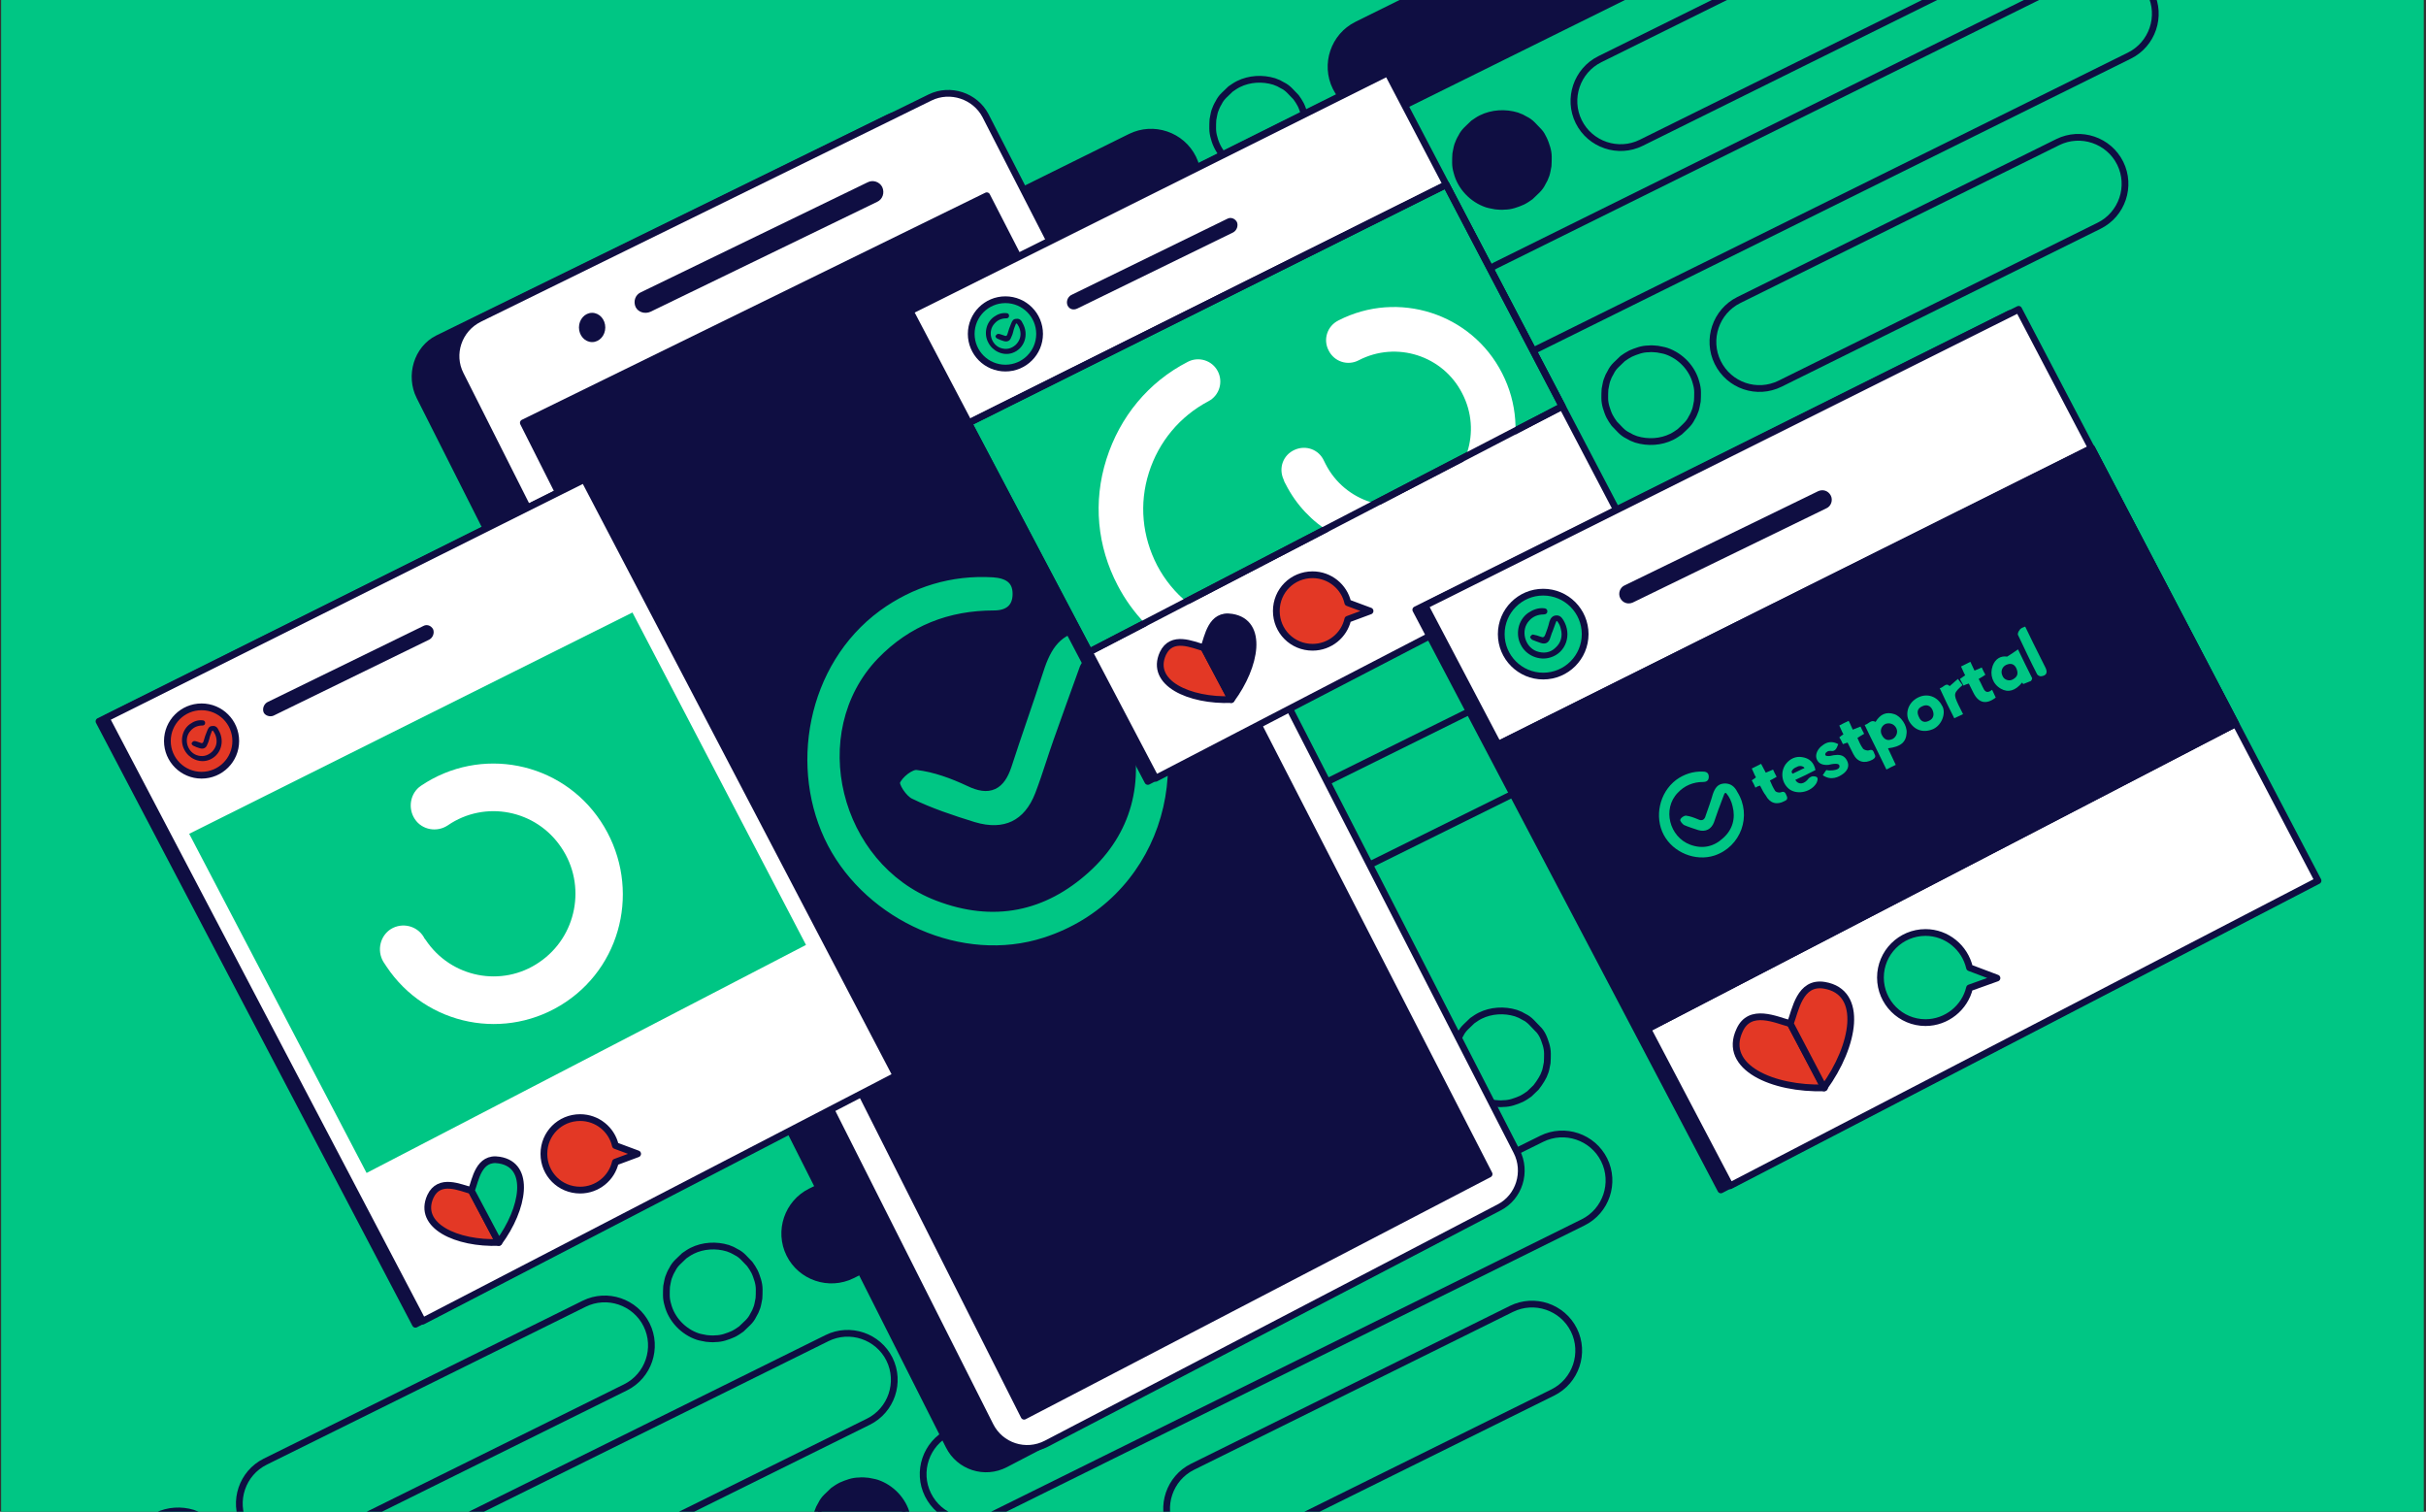 <svg width="719" height="448" viewBox="0 0 719 448" fill="none" xmlns="http://www.w3.org/2000/svg">
<rect x="0" y="0" width="719" height="448" fill="#333333" stroke="none"/>
<g clip-path="url(#clip0_9987_14306)">
<rect width="718" height="448" transform="translate(0.336)" fill="#00C684"/>
<path d="M509.09 107.432C505.717 100.619 508.532 92.285 515.344 88.913L609.855 42.121C616.668 38.748 625.002 41.563 628.375 48.375C631.748 55.188 628.933 63.522 622.121 66.895L527.61 113.686C520.673 117.12 512.463 114.245 509.09 107.432Z" fill="#00C684" stroke="#0F0E42" stroke-width="2" stroke-miterlimit="10"/>
<path d="M477.004 123.314C476.575 122.447 476.331 121.643 476.026 120.714C475.782 119.91 475.6 118.92 475.604 117.993C475.607 117.066 475.611 116.138 475.676 115.335C475.865 114.471 475.992 113.482 476.242 112.741C476.555 111.815 476.929 111.013 477.365 110.335C477.739 109.533 478.298 108.793 478.918 108.178C479.539 107.562 480.159 106.946 480.904 106.269C481.586 105.777 482.392 105.224 483.259 104.795C484.002 104.427 484.93 104.122 485.859 103.816C486.663 103.572 487.653 103.391 488.58 103.394C489.446 103.274 490.434 103.401 491.238 103.466C492.102 103.655 493.091 103.783 493.832 104.033C498.091 105.471 501.6 109.132 502.695 113.525C502.939 114.33 503.121 115.32 503.117 116.247C503.114 117.174 503.11 118.101 503.045 118.904C502.856 119.769 502.729 120.758 502.479 121.498C502.228 122.239 501.792 123.226 501.356 123.905C500.982 124.707 500.423 125.446 499.803 126.062C499.182 126.678 498.562 127.293 497.817 127.97C497.011 128.523 496.329 129.015 495.462 129.445C492.242 131.039 488.347 131.271 484.889 130.207C483.963 129.894 483.161 129.52 482.483 129.084C481.681 128.71 480.941 128.151 480.326 127.531C479.71 126.91 479.094 126.29 478.417 125.545C477.925 124.863 477.372 124.057 477.004 123.314Z" fill="#00C684" stroke="#0F0E42" stroke-width="2" stroke-miterlimit="10" stroke-linecap="round" stroke-linejoin="round"/>
<path d="M347.434 187.463C344.061 180.65 346.876 172.316 353.688 168.944L448.199 122.152C455.012 118.779 463.346 121.594 466.719 128.406C470.091 135.219 467.277 143.553 460.464 146.926L365.953 193.717C359.141 197.09 350.807 194.276 347.434 187.463Z" fill="#0F0E42" stroke="#0F0E42" stroke-width="2" stroke-miterlimit="10"/>
<path d="M315.481 203.284C315.052 202.417 314.808 201.612 314.502 200.684C314.258 199.879 314.077 198.89 314.08 197.963C314.084 197.035 314.088 196.108 314.152 195.305C314.341 194.44 314.469 193.452 314.719 192.711C315.032 191.785 315.406 190.983 315.841 190.305C316.215 189.503 316.774 188.763 317.395 188.147C318.015 187.532 318.636 186.916 319.38 186.239C320.062 185.747 320.868 185.194 321.735 184.765C322.478 184.397 323.407 184.091 324.335 183.786C325.14 183.542 326.129 183.36 327.057 183.364C327.922 183.244 328.911 183.371 329.714 183.436C330.579 183.625 331.567 183.753 332.308 184.003C336.568 185.441 340.077 189.102 341.172 193.495C341.416 194.3 341.598 195.289 341.594 196.216C341.59 197.144 341.587 198.071 341.522 198.874C341.333 199.739 341.205 200.727 340.955 201.468C340.705 202.209 340.268 203.196 339.833 203.874C339.459 204.676 338.9 205.416 338.279 206.032C337.659 206.647 337.038 207.263 336.294 207.94C335.488 208.493 334.806 208.985 333.939 209.414C330.718 211.009 326.823 211.241 323.366 210.176C322.44 209.864 321.638 209.49 320.96 209.054C320.158 208.68 319.418 208.121 318.802 207.5C318.187 206.88 317.571 206.259 316.894 205.515C316.402 204.833 315.849 204.027 315.481 203.284Z" fill="#0F0E42" stroke="#0F0E42" stroke-width="2" stroke-miterlimit="10"/>
<path d="M436.934 97.189C433.561 90.377 436.375 82.043 443.188 78.67L618.832 -8.29C625.645 -11.662 633.978 -8.848 637.351 -2.035C640.724 4.777 637.91 13.111 631.097 16.484L455.453 103.444C448.64 106.817 440.368 104.126 436.934 97.189Z" fill="#00C684" stroke="#0F0E42" stroke-width="2" stroke-miterlimit="10" stroke-linecap="round" stroke-linejoin="round"/>
<path d="M298.285 294.164C294.912 287.351 297.727 279.017 304.539 275.645L480.184 188.685C486.996 185.312 495.33 188.126 498.703 194.939C502.076 201.752 499.261 210.085 492.449 213.458L316.804 300.418C309.992 303.791 301.719 301.1 298.285 294.164Z" fill="#00C684" stroke="#0F0E42" stroke-width="2" stroke-miterlimit="10" stroke-linecap="round" stroke-linejoin="round"/>
<path d="M404.965 113.011C404.536 112.144 404.292 111.339 403.987 110.411C403.742 109.607 403.561 108.617 403.565 107.69C403.568 106.762 403.572 105.835 403.637 105.032C403.826 104.167 403.953 103.179 404.203 102.438C404.516 101.512 404.89 100.71 405.325 100.032C405.7 99.23 406.259 98.49 406.879 97.874C407.5 97.259 408.12 96.643 408.865 95.966C409.547 95.474 410.352 94.921 411.22 94.492C411.963 94.124 412.891 93.818 413.82 93.513C414.624 93.269 415.614 93.087 416.541 93.091C417.407 92.971 418.395 93.098 419.199 93.163C420.063 93.352 421.052 93.48 421.793 93.73C426.052 95.168 429.561 98.829 430.656 103.222C430.9 104.027 431.082 105.016 431.078 105.943C431.075 106.871 431.071 107.798 431.006 108.601C430.817 109.466 430.69 110.454 430.439 111.195C430.189 111.936 429.753 112.923 429.317 113.601C428.943 114.403 428.384 115.143 427.764 115.759C427.143 116.374 426.522 116.99 425.778 117.667C424.972 118.22 424.29 118.712 423.423 119.141C420.203 120.736 416.308 120.968 412.85 119.903C411.924 119.591 411.122 119.217 410.444 118.781C409.642 118.407 408.902 117.848 408.287 117.227C407.671 116.607 407.055 115.986 406.378 115.242C405.886 114.56 405.395 113.878 404.965 113.011Z" fill="#0F0E42" stroke="#0F0E42" stroke-width="2" stroke-miterlimit="10"/>
<path d="M275.403 177.156C272.03 170.343 274.844 162.009 281.657 158.636L376.168 111.845C382.981 108.472 391.314 111.286 394.687 118.099C398.06 124.912 395.246 133.245 388.433 136.618L293.922 183.41C287.109 186.783 278.837 184.092 275.403 177.156Z" fill="#00C684" stroke="#0F0E42" stroke-width="2" stroke-miterlimit="10" stroke-linecap="round" stroke-linejoin="round"/>
<path d="M243.442 192.981C243.013 192.114 242.769 191.309 242.463 190.381C242.219 189.576 242.037 188.587 242.041 187.659C242.045 186.732 242.048 185.805 242.113 185.002C242.302 184.137 242.43 183.148 242.68 182.408C242.993 181.482 243.367 180.68 243.802 180.001C244.176 179.199 244.735 178.46 245.356 177.844C245.976 177.228 246.597 176.613 247.341 175.936C248.023 175.444 248.829 174.891 249.696 174.461C250.439 174.093 251.368 173.788 252.296 173.483C253.101 173.239 254.09 173.057 255.018 173.061C255.883 172.94 256.872 173.068 257.675 173.133C258.54 173.322 259.528 173.449 260.269 173.699C264.529 175.138 268.038 178.799 269.133 183.192C269.377 183.996 269.559 184.986 269.555 185.913C269.551 186.84 269.548 187.768 269.483 188.571C269.294 189.436 269.166 190.424 268.916 191.165C268.666 191.906 268.229 192.893 267.794 193.571C267.42 194.373 266.861 195.113 266.24 195.728C265.62 196.344 264.999 196.96 264.255 197.637C263.449 198.19 262.767 198.682 261.9 199.111C258.679 200.706 254.784 200.937 251.327 199.873C250.401 199.56 249.599 199.186 248.921 198.751C248.118 198.377 247.379 197.818 246.763 197.197C246.148 196.577 245.532 195.956 244.855 195.212C244.239 194.591 243.871 193.848 243.442 192.981Z" fill="#0F0E42" stroke="#0F0E42" stroke-width="2" stroke-miterlimit="10"/>
<path d="M353.554 46.853C356.927 53.666 354.113 62 347.3 65.373L252.789 112.164C245.977 115.537 237.643 112.723 234.27 105.91C230.897 99.097 233.711 90.763 240.524 87.391L335.035 40.599C341.848 37.226 350.182 40.041 353.554 46.853Z" fill="#0F0E42" stroke="#0F0E42" stroke-width="2" stroke-miterlimit="10" stroke-linecap="round" stroke-linejoin="round"/>
<path d="M385.517 31.036C385.946 31.903 386.19 32.707 386.495 33.636C386.739 34.44 386.921 35.43 386.917 36.357C386.914 37.285 386.91 38.212 386.845 39.015C386.656 39.88 386.529 40.868 386.279 41.609C385.966 42.535 385.592 43.337 385.156 44.015C384.782 44.817 384.223 45.557 383.603 46.172C382.982 46.788 382.361 47.404 381.617 48.081C380.935 48.573 380.129 49.126 379.262 49.555C378.519 49.923 377.591 50.228 376.662 50.534C375.858 50.778 374.868 50.96 373.941 50.956C373.075 51.076 372.087 50.949 371.283 50.884C370.419 50.695 369.43 50.567 368.689 50.317C364.43 48.879 360.921 45.218 359.826 40.825C359.581 40.02 359.4 39.031 359.404 38.103C359.407 37.176 359.411 36.249 359.476 35.446C359.665 34.581 359.792 33.593 360.042 32.852C360.293 32.111 360.729 31.124 361.165 30.445C361.539 29.643 362.098 28.904 362.718 28.288C363.339 27.672 363.959 27.057 364.704 26.38C365.51 25.827 366.191 25.335 367.059 24.905C370.279 23.311 374.174 23.079 377.632 24.144C378.558 24.456 379.36 24.83 380.038 25.266C380.84 25.64 381.58 26.199 382.195 26.82C382.811 27.44 383.427 28.061 384.104 28.805C384.595 29.487 385.149 30.293 385.517 31.036Z" fill="#00C684" stroke="#0F0E42" stroke-width="2" stroke-miterlimit="10" stroke-linecap="round" stroke-linejoin="round"/>
<path d="M515.195 -33.174C518.568 -26.361 515.754 -18.027 508.941 -14.655L414.43 32.137C407.617 35.51 399.284 32.696 395.911 25.883C392.538 19.07 395.352 10.736 402.165 7.363L496.676 -39.428C503.488 -42.801 511.822 -39.986 515.195 -33.174Z" fill="#0F0E42" stroke="#0F0E42" stroke-width="2" stroke-miterlimit="10"/>
<path d="M226.962 109.537C227.391 110.404 227.635 111.208 227.941 112.137C228.185 112.941 228.366 113.931 228.363 114.858C228.359 115.785 228.355 116.712 228.29 117.516C228.101 118.38 227.974 119.369 227.724 120.11C227.411 121.036 227.037 121.838 226.602 122.516C226.228 123.318 225.668 124.058 225.048 124.673C224.427 125.289 223.807 125.905 223.062 126.582C222.38 127.073 221.575 127.627 220.708 128.056C219.964 128.424 219.036 128.729 218.108 129.035C217.303 129.279 216.313 129.46 215.386 129.457C214.52 129.577 213.532 129.449 212.729 129.384C211.864 129.196 210.875 129.068 210.135 128.818C205.875 127.379 202.366 123.719 201.271 119.326C201.027 118.521 200.845 117.531 200.849 116.604C200.853 115.677 200.856 114.75 200.921 113.946C201.11 113.082 201.238 112.093 201.488 111.353C201.738 110.612 202.174 109.624 202.61 108.946C202.984 108.144 203.543 107.405 204.164 106.789C204.784 106.173 205.405 105.558 206.149 104.88C206.955 104.327 207.637 103.836 208.504 103.406C211.724 101.812 215.62 101.58 219.077 102.644C220.003 102.957 220.805 103.331 221.483 103.766C222.285 104.14 223.025 104.7 223.641 105.32C224.256 105.941 224.872 106.561 225.549 107.306C226.165 107.926 226.594 108.793 226.962 109.537Z" fill="#00C684" stroke="#0F0E42" stroke-width="2" stroke-miterlimit="10" stroke-linecap="round" stroke-linejoin="round"/>
<path d="M425.523 57.034C428.896 63.847 426.082 72.181 419.269 75.553L243.749 162.452C236.936 165.825 228.602 163.01 225.229 156.198C221.856 149.385 224.671 141.051 231.484 137.678L407.004 50.78C413.817 47.407 422.15 50.221 425.523 57.034Z" fill="#00C684" stroke="#0F0E42" stroke-width="2" stroke-miterlimit="10" stroke-linecap="round" stroke-linejoin="round"/>
<path d="M457.485 41.204C457.915 42.071 458.159 42.876 458.464 43.804C458.708 44.609 458.89 45.599 458.886 46.526C458.882 47.453 458.879 48.38 458.814 49.183C458.625 50.048 458.497 51.037 458.247 51.777C457.935 52.703 457.561 53.505 457.125 54.184C456.751 54.986 456.192 55.725 455.571 56.341C454.951 56.957 454.33 57.572 453.586 58.249C452.904 58.741 452.098 59.294 451.231 59.724C450.488 60.092 449.56 60.397 448.631 60.702C447.827 60.947 446.837 61.128 445.91 61.124C445.044 61.245 444.055 61.117 443.252 61.052C442.387 60.863 441.399 60.736 440.658 60.486C436.399 59.047 432.89 55.386 431.794 50.993C431.55 50.189 431.369 49.199 431.372 48.272C431.376 47.345 431.38 46.417 431.445 45.614C431.633 44.749 431.761 43.761 432.011 43.02C432.261 42.279 432.698 41.292 433.133 40.614C433.507 39.812 434.067 39.072 434.687 38.457C435.308 37.841 435.928 37.225 436.673 36.548C437.478 35.995 438.16 35.503 439.027 35.074C442.248 33.48 446.143 33.248 449.6 34.312C450.526 34.625 451.328 34.999 452.007 35.434C452.809 35.808 453.548 36.367 454.164 36.988C454.78 37.608 455.395 38.229 456.072 38.974C456.688 39.594 457.117 40.461 457.485 41.204Z" fill="#0F0E42" stroke="#0F0E42" stroke-width="2" stroke-miterlimit="10"/>
<path d="M587.179 -22.993C590.552 -16.18 587.738 -7.846 580.925 -4.474L486.414 42.318C479.602 45.691 471.268 42.876 467.895 36.064C464.522 29.251 467.336 20.917 474.149 17.544L568.66 -29.247C575.473 -32.62 583.807 -29.806 587.179 -22.993Z" fill="#00C684" stroke="#0F0E42" stroke-width="2" stroke-miterlimit="10" stroke-linecap="round" stroke-linejoin="round"/>
<path d="M347.176 453.201C343.803 446.389 346.618 438.055 353.43 434.682L447.941 387.891C454.754 384.518 463.088 387.332 466.461 394.145C469.834 400.958 467.019 409.291 460.206 412.664L365.696 459.456C358.759 462.89 350.549 460.014 347.176 453.201Z" fill="#00C684" stroke="#0F0E42" stroke-width="2" stroke-miterlimit="10"/>
<path d="M315.098 469.08C314.669 468.213 314.425 467.408 314.119 466.48C313.875 465.675 313.694 464.685 313.697 463.758C313.701 462.831 313.705 461.904 313.77 461.101C313.959 460.236 314.086 459.247 314.336 458.507C314.649 457.581 315.023 456.779 315.458 456.1C315.832 455.298 316.392 454.559 317.012 453.943C317.633 453.327 318.253 452.712 318.998 452.035C319.68 451.543 320.485 450.99 321.352 450.56C322.096 450.192 323.024 449.887 323.952 449.582C324.757 449.337 325.747 449.156 326.674 449.16C327.54 449.039 328.528 449.167 329.331 449.232C330.196 449.421 331.185 449.548 331.925 449.798C336.185 451.237 339.694 454.898 340.789 459.291C341.033 460.095 341.215 461.085 341.211 462.012C341.207 462.939 341.204 463.866 341.139 464.67C340.95 465.534 340.822 466.523 340.572 467.264C340.322 468.004 339.886 468.992 339.45 469.67C339.076 470.472 338.517 471.212 337.896 471.827C337.276 472.443 336.655 473.059 335.911 473.736C335.105 474.289 334.423 474.781 333.556 475.21C330.336 476.804 326.44 477.036 322.983 475.972C322.057 475.659 321.255 475.285 320.577 474.85C319.775 474.476 319.035 473.917 318.419 473.296C317.804 472.675 317.188 472.055 316.511 471.31C316.019 470.629 315.466 469.823 315.098 469.08Z" fill="#00C684" stroke="#0F0E42" stroke-width="2" stroke-miterlimit="10" stroke-linecap="round" stroke-linejoin="round"/>
<path d="M275.02 442.959C271.647 436.146 274.461 427.813 281.274 424.44L456.918 337.48C463.731 334.107 472.064 336.921 475.437 343.734C478.81 350.547 475.996 358.881 469.183 362.253L293.539 449.213C286.726 452.586 278.454 449.896 275.02 442.959Z" fill="#00C684" stroke="#0F0E42" stroke-width="2" stroke-miterlimit="10" stroke-linecap="round" stroke-linejoin="round"/>
<path d="M243.059 458.781C242.63 457.914 242.386 457.109 242.08 456.181C241.836 455.376 241.655 454.386 241.658 453.459C241.662 452.532 241.666 451.605 241.731 450.801C241.919 449.937 242.047 448.948 242.297 448.208C242.61 447.282 242.984 446.479 243.419 445.801C243.793 444.999 244.352 444.26 244.973 443.644C245.594 443.028 246.214 442.413 246.959 441.736C247.64 441.244 248.446 440.691 249.313 440.261C250.056 439.893 250.985 439.588 251.913 439.282C252.718 439.038 253.708 438.857 254.635 438.86C255.501 438.74 256.489 438.868 257.292 438.933C258.157 439.122 259.146 439.249 259.886 439.499C264.146 440.938 267.655 444.599 268.75 448.992C268.994 449.796 269.176 450.786 269.172 451.713C269.168 452.64 269.165 453.567 269.1 454.371C268.911 455.235 268.783 456.224 268.533 456.965C268.283 457.705 267.846 458.693 267.411 459.371C267.037 460.173 266.478 460.913 265.857 461.528C265.237 462.144 264.616 462.76 263.872 463.437C263.066 463.99 262.384 464.482 261.517 464.911C258.297 466.505 254.401 466.737 250.944 465.673C250.018 465.36 249.216 464.986 248.538 464.551C247.736 464.177 246.996 463.617 246.38 462.997C245.765 462.376 245.149 461.756 244.472 461.011C243.98 460.33 243.488 459.648 243.059 458.781Z" fill="#0F0E42" stroke="#0F0E42" stroke-width="2" stroke-miterlimit="10"/>
<path d="M191.64 392.623C195.013 399.436 192.199 407.769 185.386 411.142L90.875 457.934C84.062 461.307 75.729 458.492 72.356 451.679C68.983 444.867 71.797 436.533 78.61 433.16L173.121 386.369C179.934 382.996 188.267 385.81 191.64 392.623Z" fill="#00C684" stroke="#0F0E42" stroke-width="2" stroke-miterlimit="10" stroke-linecap="round" stroke-linejoin="round"/>
<path d="M223.602 376.801C224.032 377.668 224.276 378.473 224.581 379.401C224.825 380.206 225.007 381.195 225.003 382.123C225 383.05 224.996 383.977 224.931 384.78C224.742 385.645 224.615 386.633 224.364 387.374C224.052 388.3 223.678 389.102 223.242 389.781C222.868 390.583 222.309 391.322 221.689 391.938C221.068 392.554 220.447 393.169 219.703 393.846C219.021 394.338 218.215 394.891 217.348 395.321C216.605 395.688 215.677 395.994 214.748 396.299C213.944 396.543 212.954 396.725 212.027 396.721C211.161 396.842 210.172 396.714 209.369 396.649C208.505 396.46 207.516 396.333 206.775 396.083C202.516 394.644 199.007 390.983 197.912 386.59C197.667 385.786 197.486 384.796 197.49 383.869C197.493 382.942 197.497 382.014 197.562 381.211C197.751 380.346 197.878 379.358 198.128 378.617C198.379 377.876 198.815 376.889 199.25 376.211C199.624 375.409 200.184 374.669 200.804 374.054C201.425 373.438 202.045 372.822 202.79 372.145C203.596 371.592 204.277 371.1 205.144 370.671C208.365 369.076 212.26 368.845 215.718 369.909C216.643 370.222 217.446 370.596 218.124 371.031C218.926 371.405 219.665 371.964 220.281 372.585C220.897 373.205 221.513 373.826 222.19 374.57C222.681 375.252 223.235 376.058 223.602 376.801Z" fill="#00C684" stroke="#0F0E42" stroke-width="2" stroke-miterlimit="10" stroke-linecap="round" stroke-linejoin="round"/>
<path d="M353.289 312.596C356.662 319.409 353.847 327.742 347.035 331.115L252.524 377.907C245.711 381.28 237.377 378.465 234.004 371.653C230.631 364.84 233.446 356.506 240.259 353.133L334.769 306.342C341.582 302.969 349.916 305.783 353.289 312.596Z" fill="#0F0E42" stroke="#0F0E42" stroke-width="2" stroke-miterlimit="10"/>
<path d="M385.243 296.774C385.672 297.641 385.916 298.446 386.222 299.374C386.466 300.179 386.648 301.169 386.644 302.096C386.64 303.023 386.637 303.95 386.572 304.753C386.383 305.618 386.255 306.607 386.005 307.347C385.692 308.273 385.318 309.075 384.883 309.754C384.509 310.556 383.95 311.295 383.329 311.911C382.709 312.527 382.088 313.142 381.344 313.819C380.662 314.311 379.856 314.864 378.989 315.294C378.246 315.662 377.317 315.967 376.389 316.272C375.584 316.517 374.595 316.698 373.667 316.694C372.802 316.815 371.813 316.687 371.01 316.622C370.145 316.433 369.157 316.306 368.416 316.056C364.156 314.617 360.648 310.956 359.552 306.563C359.308 305.759 359.127 304.769 359.13 303.842C359.134 302.915 359.014 302.049 359.202 301.184C359.391 300.32 359.519 299.331 359.769 298.59C360.019 297.85 360.456 296.862 360.891 296.184C361.265 295.382 361.824 294.642 362.445 294.027C363.065 293.411 363.686 292.795 364.43 292.118C365.236 291.565 365.918 291.073 366.785 290.644C370.006 289.05 373.901 288.818 377.358 289.882C378.284 290.195 379.086 290.569 379.764 291.004C380.567 291.378 381.306 291.937 381.922 292.558C382.537 293.179 383.153 293.799 383.83 294.544C384.322 295.225 384.875 296.031 385.243 296.774Z" fill="#0F0E42" stroke="#0F0E42" stroke-width="2" stroke-miterlimit="10"/>
<path d="M65.048 455.302C65.477 456.169 65.721 456.974 66.027 457.902C66.271 458.706 66.452 459.696 66.448 460.623C66.445 461.551 66.441 462.478 66.376 463.281C66.187 464.146 66.06 465.134 65.81 465.875C65.497 466.801 65.123 467.603 64.688 468.281C64.314 469.083 63.754 469.823 63.134 470.439C62.513 471.054 61.893 471.67 61.148 472.347C60.466 472.839 59.661 473.392 58.794 473.821C58.05 474.189 57.122 474.495 56.194 474.8C55.389 475.044 54.399 475.226 53.472 475.222C52.606 475.342 51.618 475.215 50.815 475.15C49.95 474.961 48.961 474.833 48.221 474.583C43.961 473.145 40.452 469.484 39.357 465.091C39.113 464.286 38.931 463.297 38.935 462.37C38.938 461.442 38.942 460.515 39.007 459.712C39.196 458.847 39.324 457.859 39.574 457.118C39.824 456.377 40.26 455.39 40.696 454.712C41.07 453.91 41.629 453.17 42.25 452.554C42.87 451.939 43.491 451.323 44.235 450.646C45.041 450.093 45.723 449.601 46.59 449.172C49.81 447.577 53.706 447.345 57.163 448.41C58.089 448.722 58.891 449.096 59.569 449.532C60.371 449.906 61.111 450.465 61.727 451.086C62.342 451.706 62.958 452.327 63.635 453.071C64.251 453.692 64.68 454.559 65.048 455.302Z" fill="#00C684" stroke="#0F0E42" stroke-width="2" stroke-miterlimit="10" stroke-linecap="round" stroke-linejoin="round"/>
<path d="M263.617 402.804C266.99 409.616 264.175 417.95 257.363 421.323L81.842 508.222C75.03 511.594 66.696 508.78 63.323 501.967C59.95 495.155 62.765 486.821 69.577 483.448L245.098 396.55C251.91 393.177 260.244 395.991 263.617 402.804Z" fill="#00C684" stroke="#0F0E42" stroke-width="2" stroke-miterlimit="10" stroke-linecap="round" stroke-linejoin="round"/>
<path d="M295.571 386.97C296.001 387.837 296.245 388.642 296.55 389.57C296.794 390.374 296.976 391.364 296.972 392.291C296.968 393.219 296.965 394.146 296.9 394.949C296.711 395.814 296.583 396.802 296.333 397.543C296.02 398.469 295.646 399.271 295.211 399.949C294.837 400.751 294.278 401.491 293.657 402.107C293.037 402.722 292.416 403.338 291.672 404.015C290.99 404.507 290.184 405.06 289.317 405.489C288.574 405.857 287.645 406.163 286.717 406.468C285.913 406.712 284.923 406.894 283.996 406.89C283.13 407.01 282.141 406.883 281.338 406.818C280.473 406.629 279.485 406.501 278.744 406.251C274.485 404.813 270.976 401.152 269.88 396.759C269.636 395.954 269.455 394.965 269.458 394.037C269.462 393.11 269.466 392.183 269.531 391.38C269.719 390.515 269.847 389.527 270.097 388.786C270.347 388.045 270.784 387.058 271.219 386.38C271.593 385.577 272.152 384.838 272.773 384.222C273.394 383.607 274.014 382.991 274.759 382.314C275.564 381.761 276.246 381.269 277.113 380.84C280.334 379.245 284.229 379.013 287.686 380.078C288.612 380.39 289.414 380.764 290.093 381.2C290.895 381.574 291.634 382.133 292.25 382.754C292.866 383.374 293.481 383.995 294.158 384.739C294.774 385.36 295.203 386.227 295.571 386.97Z" fill="#0F0E42" stroke="#0F0E42" stroke-width="2" stroke-miterlimit="10"/>
<path d="M425.265 322.773C428.638 329.585 425.824 337.919 419.011 341.292L324.5 388.084C317.688 391.456 309.354 388.642 305.981 381.829C302.608 375.017 305.422 366.683 312.235 363.31L406.746 316.519C413.559 313.146 421.892 315.96 425.265 322.773Z" fill="#00C684" stroke="#0F0E42" stroke-width="2" stroke-miterlimit="10" stroke-linecap="round" stroke-linejoin="round"/>
<path d="M457.221 306.942C457.65 307.809 457.894 308.613 458.2 309.542C458.444 310.346 458.625 311.336 458.622 312.263C458.618 313.19 458.614 314.117 458.549 314.921C458.36 315.785 458.233 316.774 457.983 317.515C457.67 318.441 457.296 319.243 456.861 319.921C456.363 320.784 455.804 321.524 455.244 322.263C454.624 322.879 454.003 323.495 453.259 324.172C452.577 324.664 451.771 325.217 450.904 325.646C450.161 326.014 449.233 326.319 448.304 326.625C447.5 326.869 446.51 327.05 445.583 327.047C444.717 327.167 443.728 327.039 442.925 326.975C442.06 326.786 441.072 326.658 440.331 326.408C436.072 324.97 432.563 321.309 431.467 316.916C431.223 316.111 431.042 315.121 431.045 314.194C431.049 313.267 431.053 312.34 431.118 311.537C431.306 310.672 431.434 309.683 431.684 308.943C431.934 308.202 432.371 307.215 432.806 306.536C433.18 305.734 433.74 304.995 434.36 304.379C434.981 303.763 435.601 303.148 436.346 302.471C437.151 301.917 437.833 301.426 438.7 300.996C441.921 299.402 445.816 299.17 449.273 300.234C450.199 300.547 451.001 300.921 451.68 301.357C452.482 301.731 453.221 302.29 453.837 302.91C454.453 303.531 455.068 304.151 455.745 304.896C456.3 305.393 456.853 306.198 457.221 306.942Z" fill="#00C684" stroke="#0F0E42" stroke-width="2" stroke-miterlimit="10"/>
<path d="M129.736 100.318L263.313 34.861C269.294 31.948 276.809 34.861 279.876 40.84L437.377 347.43C440.444 353.408 438.144 360.92 432.163 363.986L297.972 433.888C291.838 437.107 284.323 434.655 281.256 428.523L124.368 117.487C121.301 111.355 123.602 103.384 129.736 100.318Z" fill="#0F0E42" stroke="#0F0E42" stroke-width="2" stroke-miterlimit="10" stroke-linecap="round" stroke-linejoin="round"/>
<path d="M142.137 94.423L275.664 28.88C281.643 25.964 289.002 28.42 292.068 34.253L449.51 341.243C452.576 347.23 450.277 354.751 444.298 357.821L310.157 427.815C304.025 431.038 296.513 428.582 293.447 422.442L136.465 111C133.399 105.014 135.851 97.493 142.137 94.423Z" fill="white" stroke="#0F0E42" stroke-width="2" stroke-miterlimit="10" stroke-linecap="round" stroke-linejoin="round"/>
<path d="M155.102 125.307L292.454 58.009L441.329 347.943L303.516 419.697L155.102 125.307Z" fill="#0F0E42" stroke="#0F0E42" stroke-width="2" stroke-miterlimit="10" stroke-linecap="round" stroke-linejoin="round"/>
<path d="M192.809 92.38L259.949 59.822C261.624 59.065 262.233 57.096 261.472 55.431C260.71 53.916 258.731 53.159 257.057 54.068L189.917 86.626C188.242 87.383 187.633 89.352 188.394 91.017C189.156 92.532 191.135 93.138 192.809 92.38Z" fill="#0F0E42"/>
<path d="M175.489 101.379C177.645 101.379 179.392 99.437 179.392 97.042C179.392 94.647 177.645 92.705 175.489 92.705C173.333 92.705 171.586 94.647 171.586 97.042C171.586 99.437 173.333 101.379 175.489 101.379Z" fill="#0F0E42"/>
<path d="M320.986 197.874L320.977 197.896L320.969 197.918L320.967 197.922C318.358 205.135 315.748 212.351 313.138 219.722L313.137 219.723C312.384 221.857 311.692 223.958 311.004 226.049C309.981 229.154 308.967 232.235 307.774 235.356C306.074 239.788 303.536 242.741 300.367 244.272C297.197 245.804 293.247 245.986 288.584 244.581C282.145 242.588 275.761 240.457 269.849 237.577L269.841 237.573L269.834 237.57C268.924 237.145 267.745 235.978 266.848 234.624C266.411 233.963 266.077 233.312 265.889 232.758C265.689 232.168 265.711 231.857 265.745 231.76C266.116 230.775 267.146 229.537 268.424 228.565C269.051 228.088 269.698 227.706 270.298 227.463C270.909 227.215 271.397 227.142 271.735 227.187L271.744 227.188L271.753 227.189C276.968 227.785 282.224 229.728 287.093 232.01C290.016 233.431 292.479 233.856 294.523 232.919C296.545 231.991 297.813 229.88 298.755 227.134L298.758 227.125L298.761 227.117C300.293 222.368 301.902 217.655 303.514 212.934L303.515 212.93C305.126 208.212 306.74 203.485 308.278 198.719L308.279 198.716C309.416 195.154 310.781 192.137 312.837 189.92C314.862 187.737 317.618 186.264 321.689 185.9C325.912 185.536 329.13 186.551 331.772 188.408C334.445 190.286 336.584 193.065 338.553 196.32C357.586 227.892 343.813 267.823 309.63 278.816L309.628 278.817C284.957 286.79 256.429 273.692 244.508 251.059C232.439 227.975 238.044 196.447 260.177 180.185C270.126 172.949 281.716 169.339 294.368 170.091C296.495 170.238 298.178 170.746 299.313 171.657C300.402 172.531 301.107 173.873 301.107 176C301.107 178.082 300.456 179.51 299.412 180.431C298.347 181.37 296.734 181.908 294.585 181.908C281.441 181.908 270.122 186.302 260.863 195.874L260.859 195.879C240.38 217.303 249.853 255.288 277.804 265.966C286.165 269.17 294.069 269.969 301.473 268.527C308.876 267.086 315.713 263.419 321.964 257.793C334.39 246.625 338.313 231.648 333.929 215.201C332.374 208.981 330.025 203.01 325.468 197.345C325.017 196.724 324.279 196.048 323.329 196.012C322.217 195.969 321.439 196.786 320.986 197.874Z" fill="#00C684" stroke="#0F0E42" stroke-width="2"/>
<path d="M267.43 93.12L340.19 231.579L480.492 158.819L409.113 22.508L267.43 93.12Z" fill="#0F0E42" stroke="#0F0E42" stroke-width="2" stroke-miterlimit="10" stroke-linecap="round" stroke-linejoin="round"/>
<path d="M269.734 92.193L342.495 230.653L482.643 157.893L411.264 21.582L269.734 92.193Z" fill="white" stroke="#0F0E42" stroke-width="2" stroke-miterlimit="10" stroke-linecap="round" stroke-linejoin="round"/>
<path d="M287.07 125.352L322.837 193.2L462.985 120.44L428.6 54.74L287.07 125.352Z" fill="#00C684" stroke="#0F0E42" stroke-width="2" stroke-miterlimit="10" stroke-linecap="round" stroke-linejoin="round"/>
<path d="M319.305 91.426L365.51 68.861C366.584 68.247 367.045 66.865 366.584 65.791C365.97 64.716 364.742 64.256 363.668 64.87L317.463 87.435C316.389 88.049 315.928 89.43 316.389 90.505C316.849 91.579 318.077 92.04 319.305 91.426Z" fill="#0F0E42"/>
<path d="M297.975 109.083C303.57 109.083 308.106 104.547 308.106 98.952C308.106 93.356 303.57 88.821 297.975 88.821C292.38 88.821 287.844 93.356 287.844 98.952C287.844 104.547 292.38 109.083 297.975 109.083Z" fill="#00C684" stroke="#0F0E42" stroke-width="2" stroke-miterlimit="10" stroke-linecap="round" stroke-linejoin="round"/>
<path d="M301.055 96.025C300.748 96.792 300.441 97.56 300.287 98.327C300.134 98.941 299.98 99.402 299.673 100.016C299.366 100.937 298.599 101.397 297.524 101.09C296.91 100.937 296.143 100.63 295.529 100.323C295.222 100.169 294.915 99.709 295.068 99.555C295.222 99.248 295.529 98.941 295.836 98.941C296.45 98.941 296.91 99.248 297.524 99.402C298.138 99.709 298.445 99.555 298.599 98.941C298.906 97.867 299.213 96.946 299.673 95.871C299.98 95.104 300.287 94.49 301.208 94.49C302.129 94.336 302.743 94.95 303.05 95.718C305.046 99.095 303.664 103.393 299.98 104.621C297.217 105.542 294.147 104.007 292.919 101.551C291.538 99.095 292.152 95.564 294.608 93.876C295.682 93.108 296.91 92.648 298.292 92.801C298.752 92.801 299.059 93.108 299.059 93.569C299.059 94.029 298.752 94.336 298.292 94.336C296.91 94.336 295.682 94.797 294.761 95.871C292.612 98.174 293.687 102.011 296.45 103.086C298.138 103.7 299.673 103.393 301.055 102.165C302.283 100.937 302.743 99.402 302.283 97.713C302.129 97.099 301.822 96.485 301.362 95.871C301.208 95.871 301.055 95.871 301.055 96.025Z" fill="#0F0E42"/>
<path d="M413.109 163.112C400.061 163.112 387.321 155.898 381.027 143.464C380.72 143.003 380.566 142.543 380.413 142.082C378.878 138.705 380.259 134.868 383.636 133.333C387.014 131.798 390.851 133.179 392.386 136.556C392.54 136.863 392.693 137.17 392.847 137.477C398.526 148.683 412.342 153.135 423.547 147.301C434.753 141.622 439.205 127.807 433.371 116.601C427.692 105.395 413.877 100.944 402.671 106.777C399.447 108.465 395.456 107.237 393.768 103.86C392.079 100.636 393.307 96.645 396.684 94.957C414.337 85.9 436.134 92.808 445.191 110.614C454.248 128.267 447.34 150.064 429.534 159.121C424.315 161.884 418.635 163.112 413.109 163.112Z" fill="white"/>
<path d="M374.88 199.801C357.227 199.801 340.035 190.284 331.285 173.552C325.145 161.885 323.917 148.684 327.908 136.097C331.899 123.51 340.342 113.225 352.008 107.238C355.232 105.55 359.223 106.778 360.911 110.001C362.6 113.225 361.372 117.216 358.148 118.905C349.705 123.356 343.412 130.878 340.495 140.088C337.579 149.298 338.5 158.969 342.951 167.565C352.161 185.064 373.959 191.972 391.458 182.762C394.682 181.073 398.673 182.301 400.361 185.525C402.05 188.749 400.822 192.74 397.598 194.428C390.384 197.959 382.555 199.801 374.88 199.801Z" fill="white"/>
<path d="M356.783 191.965C353.406 191.044 347.266 188.127 344.657 193.653C340.665 202.403 352.485 207.775 364.919 207.315L356.783 191.965Z" fill="#E33825" stroke="#0F0E42" stroke-width="2" stroke-miterlimit="10" stroke-linecap="round" stroke-linejoin="round"/>
<path d="M356.789 191.966C358.017 188.742 358.938 181.835 365.078 182.909C374.595 184.444 372.293 197.338 364.925 207.316L356.789 191.966Z" fill="#0F0E42" stroke="#0F0E42" stroke-width="2" stroke-miterlimit="10" stroke-linecap="round" stroke-linejoin="round"/>
<path d="M406.05 181.07L399.449 178.614C398.375 173.855 394.076 170.325 389.011 170.325C383.024 170.325 378.266 175.083 378.266 181.07C378.266 187.057 383.024 191.815 389.011 191.815C394.076 191.815 398.375 188.285 399.449 183.526L406.05 181.07Z" fill="#E33825" stroke="#0F0E42" stroke-width="2" stroke-miterlimit="10" stroke-linecap="round" stroke-linejoin="round"/>
<path d="M287.07 125.352L322.837 193.2L462.985 120.44L428.6 54.74L287.07 125.352Z" stroke="#0F0E42" stroke-width="2" stroke-miterlimit="10" stroke-linecap="round" stroke-linejoin="round"/>
<path d="M419.602 180.706L510.015 352.629L684.241 262.216L595.669 92.902L419.602 180.706Z" fill="#0F0E42" stroke="#0F0E42" stroke-width="2" stroke-miterlimit="10" stroke-linecap="round" stroke-linejoin="round"/>
<path d="M422.359 179.478L512.773 351.401L686.999 260.988L598.274 91.674L422.359 179.478Z" fill="white" stroke="#0F0E42" stroke-width="2" stroke-miterlimit="10" stroke-linecap="round" stroke-linejoin="round"/>
<path d="M444 220.617L488.362 304.891L662.588 214.477L619.914 132.814L444 220.617Z" fill="#0F0E42" stroke="#0F0E42" stroke-width="2" stroke-miterlimit="10" stroke-linecap="round" stroke-linejoin="round"/>
<path d="M483.917 178.558L541.327 150.62C542.709 150.006 543.323 148.164 542.555 146.783C541.787 145.401 540.252 144.941 538.871 145.555L481.461 173.492C480.079 174.106 479.465 175.948 480.233 177.33C481 178.711 482.535 179.172 483.917 178.558Z" fill="#0F0E42"/>
<path d="M457.363 200.355C464.23 200.355 469.797 194.789 469.797 187.922C469.797 181.055 464.23 175.488 457.363 175.488C450.496 175.488 444.93 181.055 444.93 187.922C444.93 194.789 450.496 200.355 457.363 200.355Z" fill="#00C684" stroke="#0F0E42" stroke-width="2" stroke-miterlimit="10" stroke-linecap="round" stroke-linejoin="round"/>
<path d="M461.198 184.237C460.891 185.158 460.43 186.233 460.123 187.154C459.816 187.768 459.663 188.535 459.356 189.303C458.895 190.531 457.974 190.991 456.593 190.531C455.672 190.224 454.904 189.917 454.137 189.61C453.83 189.456 453.369 188.842 453.523 188.689C453.676 188.382 454.137 187.921 454.444 188.075C455.211 188.228 455.825 188.382 456.593 188.689C457.36 188.996 457.667 188.842 457.974 188.075C458.435 186.847 458.895 185.619 459.202 184.237C459.509 183.316 459.97 182.548 461.044 182.395C462.272 182.241 462.887 183.009 463.347 183.776C465.957 188.075 464.115 193.447 459.509 194.829C456.132 195.903 452.295 194.215 450.76 191.145C449.071 188.075 449.839 183.776 452.909 181.627C454.29 180.706 455.825 180.092 457.514 180.246C458.128 180.246 458.588 180.553 458.588 181.167C458.588 181.781 458.128 182.088 457.514 182.088C455.825 182.088 454.29 182.702 453.216 183.93C450.606 186.693 451.834 191.605 455.365 192.987C457.514 193.754 459.509 193.447 461.044 191.912C462.58 190.531 463.194 188.535 462.58 186.386C462.426 185.619 462.119 184.851 461.505 184.083C461.505 184.083 461.351 183.93 461.198 184.237Z" fill="#0F0E42"/>
<path d="M530.591 303.355C526.446 302.281 518.618 298.443 515.548 305.351C510.482 316.25 525.372 322.85 540.722 322.39L530.591 303.355Z" fill="#E33825" stroke="#0F0E42" stroke-width="2" stroke-miterlimit="10" stroke-linecap="round" stroke-linejoin="round"/>
<path d="M530.594 303.354C532.129 299.363 533.357 290.767 540.725 291.995C552.545 293.99 549.628 309.955 540.571 322.388L530.594 303.354Z" fill="#E33825" stroke="#0F0E42" stroke-width="2" stroke-miterlimit="10" stroke-linecap="round" stroke-linejoin="round"/>
<path d="M591.851 289.85L583.715 286.78C582.333 280.793 576.961 276.342 570.667 276.342C563.299 276.342 557.312 282.328 557.312 289.696C557.312 297.064 563.299 303.051 570.667 303.051C576.961 303.051 582.333 298.599 583.715 292.766L591.851 289.85Z" fill="#00C684" stroke="#0F0E42" stroke-width="2" stroke-miterlimit="10" stroke-linecap="round" stroke-linejoin="round"/>
<path d="M444 220.617L488.362 304.891L662.588 214.477L619.914 132.814L444 220.617Z" stroke="#0F0E42" stroke-width="2" stroke-miterlimit="10" stroke-linecap="round" stroke-linejoin="round"/>
<path d="M29.336 213.769L123.126 392.447L263.274 319.686L171.019 143.158L29.336 213.769Z" fill="#0F0E42" stroke="#0F0E42" stroke-width="2" stroke-miterlimit="10" stroke-linecap="round" stroke-linejoin="round"/>
<path d="M31.484 212.85L125.275 391.527L265.576 318.767L173.168 142.085L31.484 212.85Z" fill="white" stroke="#0F0E42" stroke-width="2" stroke-miterlimit="10" stroke-linecap="round" stroke-linejoin="round"/>
<path d="M56.07 247.093L108.647 347.604L238.877 280.026L187.44 181.511L56.07 247.093Z" fill="#00C684"/>
<path d="M81.071 212.084L127.275 189.519C128.35 188.905 128.81 187.523 128.35 186.449C127.736 185.374 126.508 184.914 125.433 185.528L79.229 208.093C78.154 208.707 77.694 210.088 78.154 211.163C78.615 212.084 79.996 212.544 81.071 212.084Z" fill="#0F0E42"/>
<path d="M59.741 229.733C65.336 229.733 69.872 225.197 69.872 219.602C69.872 214.006 65.336 209.47 59.741 209.47C54.145 209.47 49.609 214.006 49.609 219.602C49.609 225.197 54.145 229.733 59.741 229.733Z" fill="#E33825" stroke="#0F0E42" stroke-width="2" stroke-miterlimit="10" stroke-linecap="round" stroke-linejoin="round"/>
<path d="M62.797 216.691C62.49 217.459 62.183 218.226 62.029 218.994C61.876 219.608 61.722 220.069 61.416 220.683C61.108 221.604 60.341 222.064 59.266 221.757C58.652 221.604 57.885 221.297 57.271 220.99C56.964 220.836 56.657 220.376 56.81 220.222C56.964 219.915 57.271 219.608 57.578 219.608C58.192 219.608 58.652 219.915 59.266 220.069C59.88 220.376 60.187 220.222 60.341 219.608C60.648 218.533 60.955 217.612 61.416 216.538C61.722 215.77 62.029 215.156 62.95 215.156C63.871 215.003 64.486 215.617 64.793 216.384C66.788 219.762 65.406 224.06 61.722 225.288C58.959 226.209 55.889 224.674 54.661 222.218C53.28 219.762 53.894 216.231 56.35 214.542C57.424 213.775 58.652 213.314 60.034 213.468C60.494 213.468 60.801 213.775 60.801 214.235C60.801 214.696 60.494 215.003 60.034 215.003C58.652 215.003 57.424 215.463 56.503 216.538C54.354 218.84 55.429 222.678 58.192 223.753C59.88 224.367 61.416 224.06 62.797 222.832C64.025 221.604 64.486 220.069 64.025 218.38C63.871 217.766 63.565 217.152 63.104 216.538C63.104 216.538 62.95 216.384 62.797 216.691Z" fill="#0F0E42"/>
<path d="M139.697 352.848C136.32 351.926 130.18 349.01 127.571 354.536C123.579 363.286 135.399 368.658 147.833 368.198L139.697 352.848Z" fill="#E33825" stroke="#0F0E42" stroke-width="2" stroke-miterlimit="10" stroke-linecap="round" stroke-linejoin="round"/>
<path d="M139.703 352.849C140.931 349.625 141.852 342.718 147.992 343.792C157.509 345.327 155.207 358.221 147.839 368.199L139.703 352.849Z" fill="#00C684" stroke="#0F0E42" stroke-width="2" stroke-miterlimit="10" stroke-linecap="round" stroke-linejoin="round"/>
<path d="M188.979 341.941L182.379 339.485C181.304 334.727 177.006 331.196 171.941 331.196C165.954 331.196 161.195 335.955 161.195 341.941C161.195 347.928 165.954 352.686 171.941 352.686C177.006 352.686 181.304 349.156 182.379 344.397L188.979 341.941Z" fill="#E33825" stroke="#0F0E42" stroke-width="2" stroke-miterlimit="10" stroke-linecap="round" stroke-linejoin="round"/>
<path d="M511.039 235.269C510.425 236.958 509.811 238.493 509.197 240.181C508.736 241.409 508.429 242.484 507.969 243.712C507.201 245.707 505.513 246.628 503.363 246.014C501.982 245.554 500.447 245.093 499.065 244.479C498.605 244.172 497.837 243.251 497.991 242.944C498.144 242.33 499.065 241.716 499.679 241.716C500.907 241.87 502.135 242.33 503.21 242.791C504.438 243.405 505.206 242.944 505.513 241.716C506.28 239.567 507.048 237.418 507.662 235.269C508.276 233.581 509.043 232.352 510.885 232.199C512.881 232.045 514.109 233.12 514.876 234.655C519.328 241.716 515.951 250.926 508.122 253.536C502.442 255.378 495.842 252.615 493.079 247.396C490.316 242.177 491.697 234.962 496.763 231.124C499.065 229.436 501.828 228.515 504.745 228.668C505.82 228.668 506.434 229.129 506.434 230.203C506.434 231.278 505.82 231.738 504.745 231.738C501.828 231.738 499.219 232.813 497.223 234.962C492.618 239.721 494.767 248.01 500.907 250.312C504.591 251.694 507.969 250.926 510.732 248.317C513.495 245.861 514.416 242.484 513.495 238.953C513.188 237.572 512.574 236.19 511.653 235.116C511.499 234.962 511.346 234.809 511.039 235.269Z" fill="#00C684"/>
<path d="M559.548 221.757C560.316 223.446 561.083 224.981 561.851 226.669C560.93 227.13 560.162 227.437 559.088 228.051C558.013 225.902 556.939 223.599 555.864 221.45C554.79 219.301 553.715 217.152 552.641 214.85C553.869 214.543 554.483 213.161 555.864 213.929C557.246 211.626 559.088 210.859 561.39 211.626C563.386 212.24 565.228 215.003 565.074 217.152C564.921 219.915 563.386 221.297 559.548 221.757ZM557.706 217.766C558.474 219.301 559.548 219.608 560.93 218.994C562.004 218.38 562.618 216.999 562.004 215.771C561.39 214.543 560.009 214.082 558.781 214.543C557.553 215.157 557.092 216.538 557.706 217.766Z" fill="#00C684"/>
<path d="M599.311 202.266C597.315 204.722 595.166 205.336 593.017 204.108C590.561 202.726 589.64 199.963 590.561 197.354C591.329 195.204 593.017 194.283 594.859 194.59C596.087 193.823 597.008 193.209 598.083 192.441C599.464 195.358 600.846 198.121 602.228 200.884C602.381 201.038 602.074 201.652 601.92 201.805C601.153 202.112 600.385 202.419 599.618 202.726C599.464 202.573 599.464 202.419 599.311 202.266ZM596.548 201.345C597.929 200.577 598.236 199.656 597.622 198.121C597.008 196.739 595.934 196.432 594.552 197.047C593.324 197.661 592.864 199.042 593.478 200.27C593.938 201.498 595.473 201.959 596.548 201.345Z" fill="#00C684"/>
<path d="M575.502 209.015C576.884 211.01 575.656 214.848 572.893 216.076C569.976 217.304 567.367 216.383 565.832 213.773C564.604 211.624 565.371 208.247 568.441 206.712C571.204 205.331 574.121 206.405 575.502 209.015ZM572.739 210.396C572.125 209.015 570.897 208.708 569.669 209.322C568.288 209.936 567.981 211.01 568.748 212.545C569.362 213.927 570.437 214.234 571.665 213.62C573.046 213.006 573.353 211.778 572.739 210.396Z" fill="#00C684"/>
<path d="M538.055 228.206C536.06 229.281 534.064 230.202 532.068 231.123C532.989 232.658 534.678 232.504 536.06 230.662C536.367 230.355 536.981 230.048 537.288 230.048C538.823 230.048 538.976 230.662 538.362 232.044C536.827 234.653 532.989 235.574 530.533 234.039C528.077 232.351 527.463 228.82 529.305 226.364C530.533 224.829 532.222 224.062 534.064 224.369C536.213 224.676 537.595 225.904 538.055 228.206ZM530.994 228.667C530.994 228.974 531.147 229.127 531.301 229.281C532.375 228.82 534.371 227.746 534.525 227.746C534.678 227.746 534.985 227.592 534.525 227.285C534.064 226.978 533.297 226.825 532.529 227.285C531.301 227.746 530.994 228.513 530.994 228.667Z" fill="#00C684"/>
<path d="M544.817 220.528C544.356 221.603 544.049 222.831 542.514 222.524C542.207 222.524 541.747 222.524 541.44 222.831C541.133 222.984 540.826 223.445 540.979 223.752C541.133 224.059 541.593 224.059 541.9 224.059C542.668 224.059 543.282 223.752 544.049 223.752C545.431 223.598 546.659 223.905 547.426 225.44C548.194 226.975 547.58 228.203 546.505 229.125C544.97 230.353 542.668 231.427 540.212 229.739C540.672 229.125 540.979 228.51 541.286 228.203C542.514 228.51 544.203 228.203 544.663 227.896C545.124 227.589 545.277 227.282 545.124 226.822C544.97 226.361 544.356 226.361 543.896 226.361C543.282 226.361 542.514 226.515 541.9 226.668C540.058 226.822 538.83 226.208 538.37 224.826C537.909 223.445 538.83 221.756 540.212 220.835C541.593 219.761 543.128 219.607 544.817 220.528Z" fill="#00C684"/>
<path d="M521.636 232.814C521.022 232.968 520.715 233.121 520.254 233.428C519.947 232.661 519.64 232.047 519.18 231.279C519.487 230.972 519.947 230.819 520.408 230.358C519.947 229.591 519.64 228.67 519.18 227.748C520.101 227.288 521.022 226.827 521.943 226.367C522.403 227.288 522.864 228.055 523.324 228.976C524.092 228.669 524.859 228.362 525.473 228.055C525.78 228.669 526.087 229.437 526.548 230.205C525.934 230.512 525.32 230.972 524.552 231.279C525.013 232.354 525.473 233.428 526.087 234.349C526.394 234.81 527.315 234.963 527.776 234.81C528.85 234.349 529.157 234.963 529.464 235.731C529.925 236.652 529.618 237.112 528.85 237.419C526.548 238.647 524.552 238.033 523.324 235.731C522.71 234.963 522.25 234.042 521.636 232.814Z" fill="#00C684"/>
<path d="M547.573 220.07C546.959 220.224 546.652 220.377 546.192 220.531C545.885 219.917 545.578 219.149 545.117 218.535C545.424 218.228 545.885 217.921 546.345 217.614C545.885 216.847 545.578 215.926 545.117 215.005C546.038 214.544 546.806 214.084 547.88 213.623C548.341 214.391 548.648 215.312 549.108 216.233C549.876 215.926 550.643 215.619 551.411 215.312C551.718 215.926 552.025 216.693 552.485 217.461C551.871 217.768 551.257 218.228 550.49 218.689C550.95 219.763 551.411 220.838 552.178 221.912C552.485 222.219 553.406 222.526 553.867 222.373C555.095 221.912 555.248 222.68 555.555 223.447C556.016 224.215 555.709 224.676 554.941 225.136C552.639 226.364 550.49 225.904 549.262 223.447C548.648 222.219 548.187 221.298 547.573 220.07Z" fill="#00C684"/>
<path d="M586.417 201.192C586.877 201.959 587.184 202.727 587.491 203.341C588.105 204.722 588.719 205.797 590.408 204.415C590.868 205.336 591.175 206.104 591.482 206.718C588.719 208.867 586.417 208.406 584.882 205.336C584.421 204.415 583.961 203.494 583.5 202.573C583.04 202.727 582.426 202.88 581.965 203.187C581.658 202.573 581.198 201.959 580.891 201.192C581.351 200.885 581.812 200.578 582.426 200.117C581.965 199.35 581.658 198.429 581.198 197.508C582.119 197.047 583.04 196.587 583.961 196.126C584.421 197.047 584.728 197.815 585.189 198.736C585.956 198.429 586.57 198.122 587.338 197.815C587.645 198.429 587.952 199.196 588.412 199.964C587.798 200.424 587.184 200.731 586.417 201.192Z" fill="#00C684"/>
<path d="M600.213 185.688C601.748 188.912 603.283 191.982 604.818 195.052C605.279 195.973 605.739 196.894 606.2 197.815C606.967 199.35 606.507 200.271 604.818 200.425C604.511 200.425 603.897 200.118 603.744 199.811C601.748 195.973 599.906 191.982 598.064 188.144C597.911 187.837 598.218 187.07 598.525 186.763C598.832 186.149 599.446 185.995 600.213 185.688Z" fill="#00C684"/>
<path d="M579.189 212.86C577.654 209.79 576.272 207.027 574.891 203.957C575.965 203.804 576.733 202.115 577.807 203.343C578.575 202.729 579.342 201.962 580.263 201.194C580.724 201.808 581.184 202.422 581.645 203.036C579.035 205.339 578.882 205.646 580.417 208.869C580.877 209.79 581.338 210.711 581.798 211.632C580.877 212.093 580.11 212.4 579.189 212.86Z" fill="#00C684"/>
<path d="M167.768 296.891C150.173 308.772 126.304 304.143 114.523 286.399C114.217 285.936 113.911 285.473 113.605 285.01C111.616 281.616 112.687 277.295 115.9 275.289C119.266 273.283 123.55 274.363 125.539 277.604C125.692 277.912 125.845 278.221 126.151 278.53C133.649 289.794 148.796 292.725 159.812 285.165C170.981 277.604 173.888 262.328 166.391 251.218C158.894 239.955 143.747 237.023 132.73 244.584C129.517 246.744 125.08 245.972 122.938 242.732C120.796 239.492 121.561 235.017 124.774 232.857C142.37 220.976 166.238 225.605 178.019 243.349C189.8 261.094 185.363 285.01 167.768 296.891Z" fill="white"/>
</g>
<defs>
<clipPath id="clip0_9987_14306">
<rect width="718" height="448" fill="white" transform="translate(0.336)"/>
</clipPath>
</defs>
</svg>
